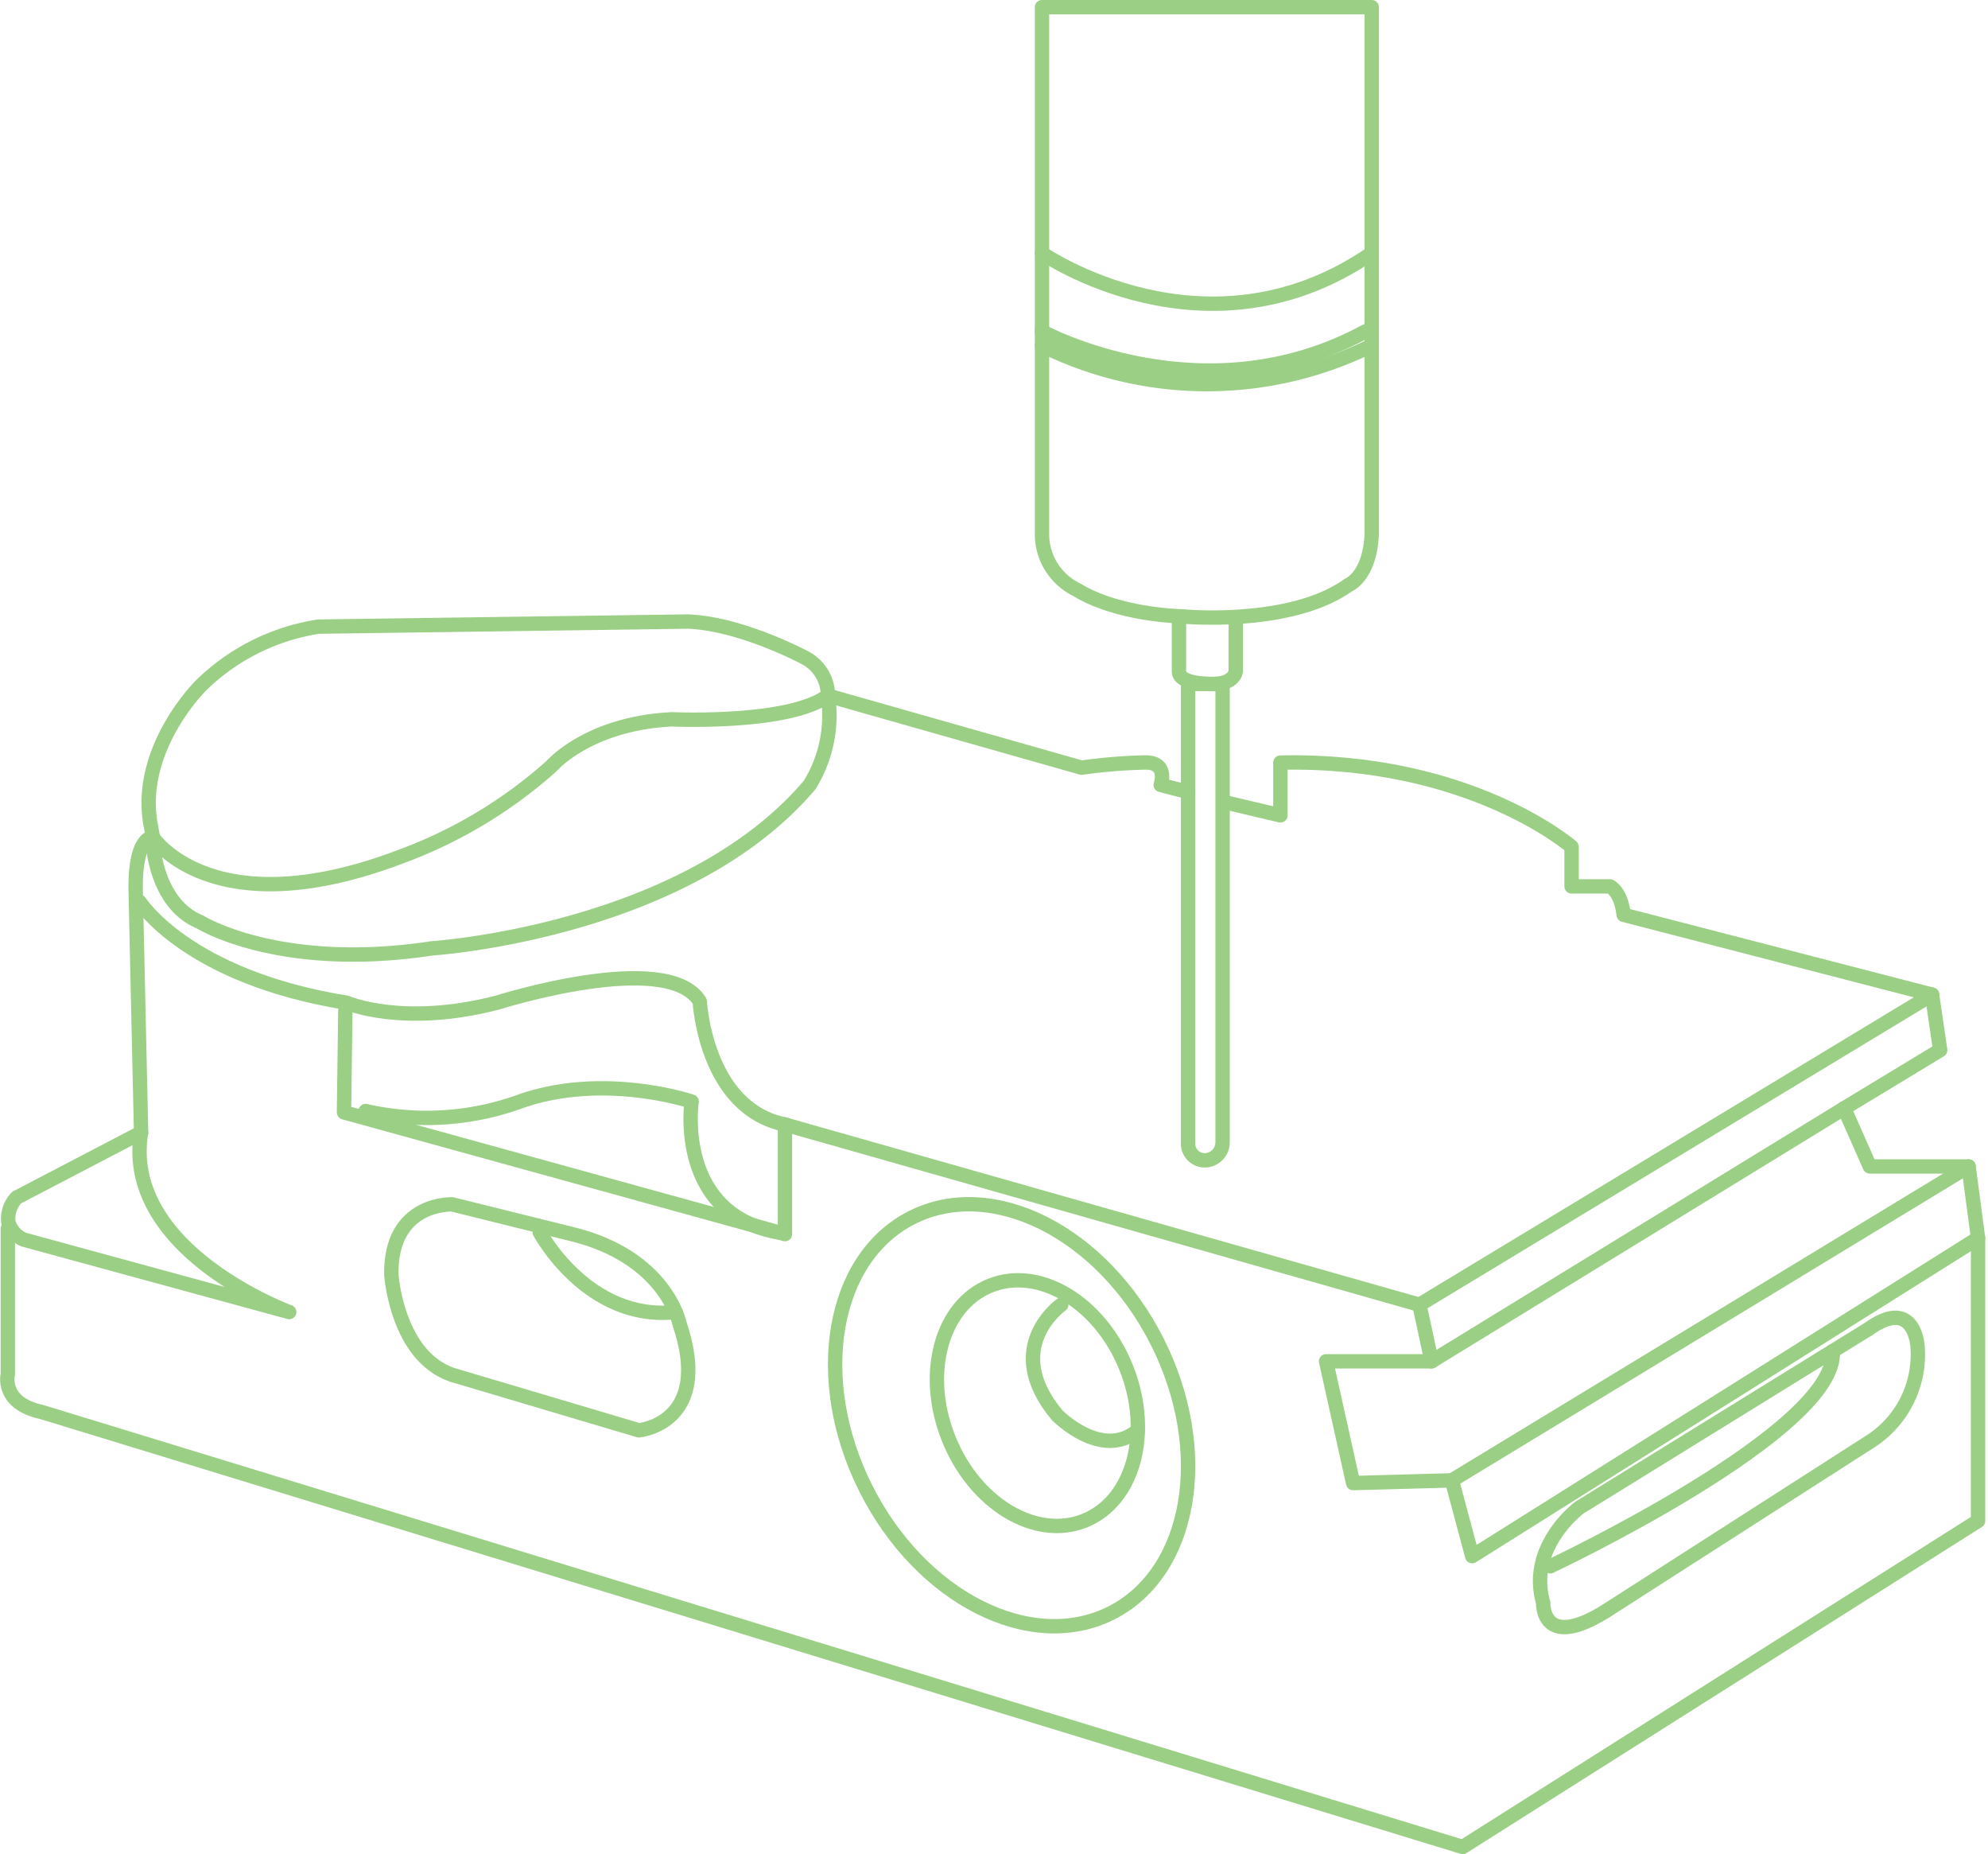 <svg xmlns="http://www.w3.org/2000/svg" width="138.319" height="128.984" viewBox="0 0 138.319 128.984"><g transform="translate(-1101.755 -750.309)"><path d="M1111.626,946.529l-8.659,4.518a2.133,2.133,0,0,0-.575,1.715,1.928,1.928,0,0,0,1.046,1.2l18.494,5.047S1110.285,954.729,1111.626,946.529Z" transform="translate(-0.055 -117.431)" fill="none" stroke="#9ccf86" stroke-linecap="round" stroke-linejoin="round" stroke-width="1"/><path d="M1102.3,914.586V924.7s-.519,2.024,2.351,2.636l98.872,30.259,35.859-22.683V915.245l-.659-4.988h-6.871l-1.788-4.047,6.682-4.047-.565-3.859-21.459-5.553s-.094-1.459-.941-1.976H1211.1v-2.753s-7.059-6.141-20.259-5.859v3.671l-3.882-.918" transform="translate(0 -78.806)" fill="none" stroke="#9ccf86" stroke-linecap="round" stroke-linejoin="round" stroke-width="1"/><path d="M1197.808,869.506l-1.906-.494s.565-1.572-1.059-1.562a37.171,37.171,0,0,0-4.447.362l-17.647-5.012a2.964,2.964,0,0,0-1.553-2.612s-4.447-2.4-8.188-2.541l-25.694.353a14.917,14.917,0,0,0-8.188,4.094s-4.376,4.306-3.529,9.529l.188,1.035s-1.27-.118-1.2,3.741l.376,16.8" transform="translate(-13.389 -64.102)" fill="none" stroke="#9ccf86" stroke-linecap="round" stroke-linejoin="round" stroke-width="1"/><path d="M1125.294,906.412s3.294,5.224,14.4,7.012c0,0,3.859,1.694,10.447,0,0,0,11.859-3.765,14.118-.094,0,0,.376,7.435,5.929,8.565v7.623l-30.682-8.471.094-7.059" transform="translate(-13.817 -93.361)" fill="none" stroke="#9ccf86" stroke-linecap="round" stroke-linejoin="round" stroke-width="1"/><path d="M1164.588,940.4a19.106,19.106,0,0,0,10.73-.659c5.835-2.071,11.953,0,11.953,0s-1.175,7.848,6.048,9.1" transform="translate(-37.393 -112.804)" fill="none" stroke="#9ccf86" stroke-linecap="round" stroke-linejoin="round" stroke-width="1"/><path d="M1173.292,959s-4.329-.188-4.235,4.894c0,0,.376,5.647,4.235,6.965l12.989,3.859s5.176-.47,2.823-7.435c0,0-.917-4.612-7.47-6.212Z" transform="translate(-40.074 -124.912)" fill="none" stroke="#9ccf86" stroke-linecap="round" stroke-linejoin="round" stroke-width="1"/><path d="M1194.882,963.868s3.308,6.218,9.454,5.547" transform="translate(-55.57 -127.835)" fill="none" stroke="#9ccf86" stroke-linecap="round" stroke-linejoin="round" stroke-width="1"/><path d="M1371.629,991.922s-3.671,2.682-2.541,6.635c0,0-.141,3.388,4.376.565l18.494-11.859a7.181,7.181,0,0,0,3.176-6.565s-.212-3.459-3.388-1.2Z" transform="translate(-159.963 -136.753)" fill="none" stroke="#9ccf86" stroke-linecap="round" stroke-linejoin="round" stroke-width="1"/><path d="M1370.647,999.494s20.1-9.459,19.65-14.965" transform="translate(-161.028 -140.231)" fill="none" stroke="#9ccf86" stroke-linecap="round" stroke-linejoin="round" stroke-width="1"/><path d="M1390.142,957.4l-35.2,22.118-1.412-5.271,35.953-21.835" transform="translate(-150.757 -120.961)" fill="none" stroke="#9ccf86" stroke-linecap="round" stroke-linejoin="round" stroke-width="1"/><path d="M1340.4,968.177l-6.871.188-1.882-8.471h7.341l28.706-17.6" transform="translate(-137.628 -114.89)" fill="none" stroke="#9ccf86" stroke-linecap="round" stroke-linejoin="round" stroke-width="1"/><path d="M1348.729,948.036l-.847-3.934,35.671-21.572" transform="translate(-147.369 -103.032)" fill="none" stroke="#9ccf86" stroke-linecap="round" stroke-linejoin="round" stroke-width="1"/><line x2="44.142" y2="12.537" transform="translate(1156.372 828.533)" fill="none" stroke="#9ccf86" stroke-linecap="round" stroke-linejoin="round" stroke-width="1"/><ellipse cx="6.651" cy="8.809" rx="6.651" ry="8.809" transform="translate(1164.482 842.214) rotate(-21.856)" fill="none" stroke="#9ccf86" stroke-linecap="round" stroke-linejoin="round" stroke-width="1"/><ellipse cx="11.351" cy="15.403" rx="11.351" ry="15.403" transform="translate(1155.075 840.103) rotate(-26.722)" fill="none" stroke="#9ccf86" stroke-linecap="round" stroke-linejoin="round" stroke-width="1"/><path d="M1282.635,976.459s-4.235,2.969-.282,7.687c0,0,3.1,3.164,5.607,1.047" transform="translate(-107.04 -135.389)" fill="none" stroke="#9ccf86" stroke-linecap="round" stroke-linejoin="round" stroke-width="1"/><path d="M1127.588,880.765s.165,4.235,3.271,5.506c0,0,5.506,3.459,16.165,1.836,0,0,17.577-1.13,26.259-11.365a9.21,9.21,0,0,0,1.27-6.212c-2.706,2.024-10.847,1.647-10.847,1.647-5.835.282-8.376,3.247-8.376,3.247a32.637,32.637,0,0,1-10.565,6.329c-13.059,4.941-17.177-1.365-17.177-1.365" transform="translate(-15.193 -71.831)" fill="none" stroke="#9ccf86" stroke-linecap="round" stroke-linejoin="round" stroke-width="1"/><path d="M1282.235,750.809v36.736a4.3,4.3,0,0,0,2.471,3.812s2.329,1.624,7.341,1.836c0,0,7.482.706,11.506-2.188,0,0,1.482-.565,1.624-3.529V750.809Z" transform="translate(-107.981)" fill="none" stroke="#9ccf86" stroke-linecap="round" stroke-linejoin="round" stroke-width="1"/><path d="M1310.012,857.1v3.459s-.07.882-1.624.882c0,0-2.329.053-2.329-.865v-3.843" transform="translate(-122.275 -63.553)" fill="none" stroke="#9ccf86" stroke-linecap="round" stroke-linejoin="round" stroke-width="1"/><path d="M0,0H2.4a0,0,0,0,1,0,0V31.888a1.249,1.249,0,0,1-1.249,1.249h0A1.151,1.151,0,0,1,0,31.986V0A0,0,0,0,1,0,0Z" transform="translate(1184.419 797.886)" fill="none" stroke="#9ccf86" stroke-linecap="round" stroke-linejoin="round" stroke-width="1"/><path d="M1282.235,793.588s11.436,7.906,22.942,0" transform="translate(-107.981 -25.667)" fill="none" stroke="#9ccf86" stroke-linecap="round" stroke-linejoin="round" stroke-width="1"/><path d="M1282.235,807.176s11.224,6.141,22.518,0" transform="translate(-107.981 -33.82)" fill="none" stroke="#9ccf86" stroke-linecap="round" stroke-linejoin="round" stroke-width="1"/><path d="M1282.235,809.647a25.84,25.84,0,0,0,22.942,0" transform="translate(-107.981 -35.303)" fill="none" stroke="#9ccf86" stroke-linecap="round" stroke-linejoin="round" stroke-width="1"/></g></svg>